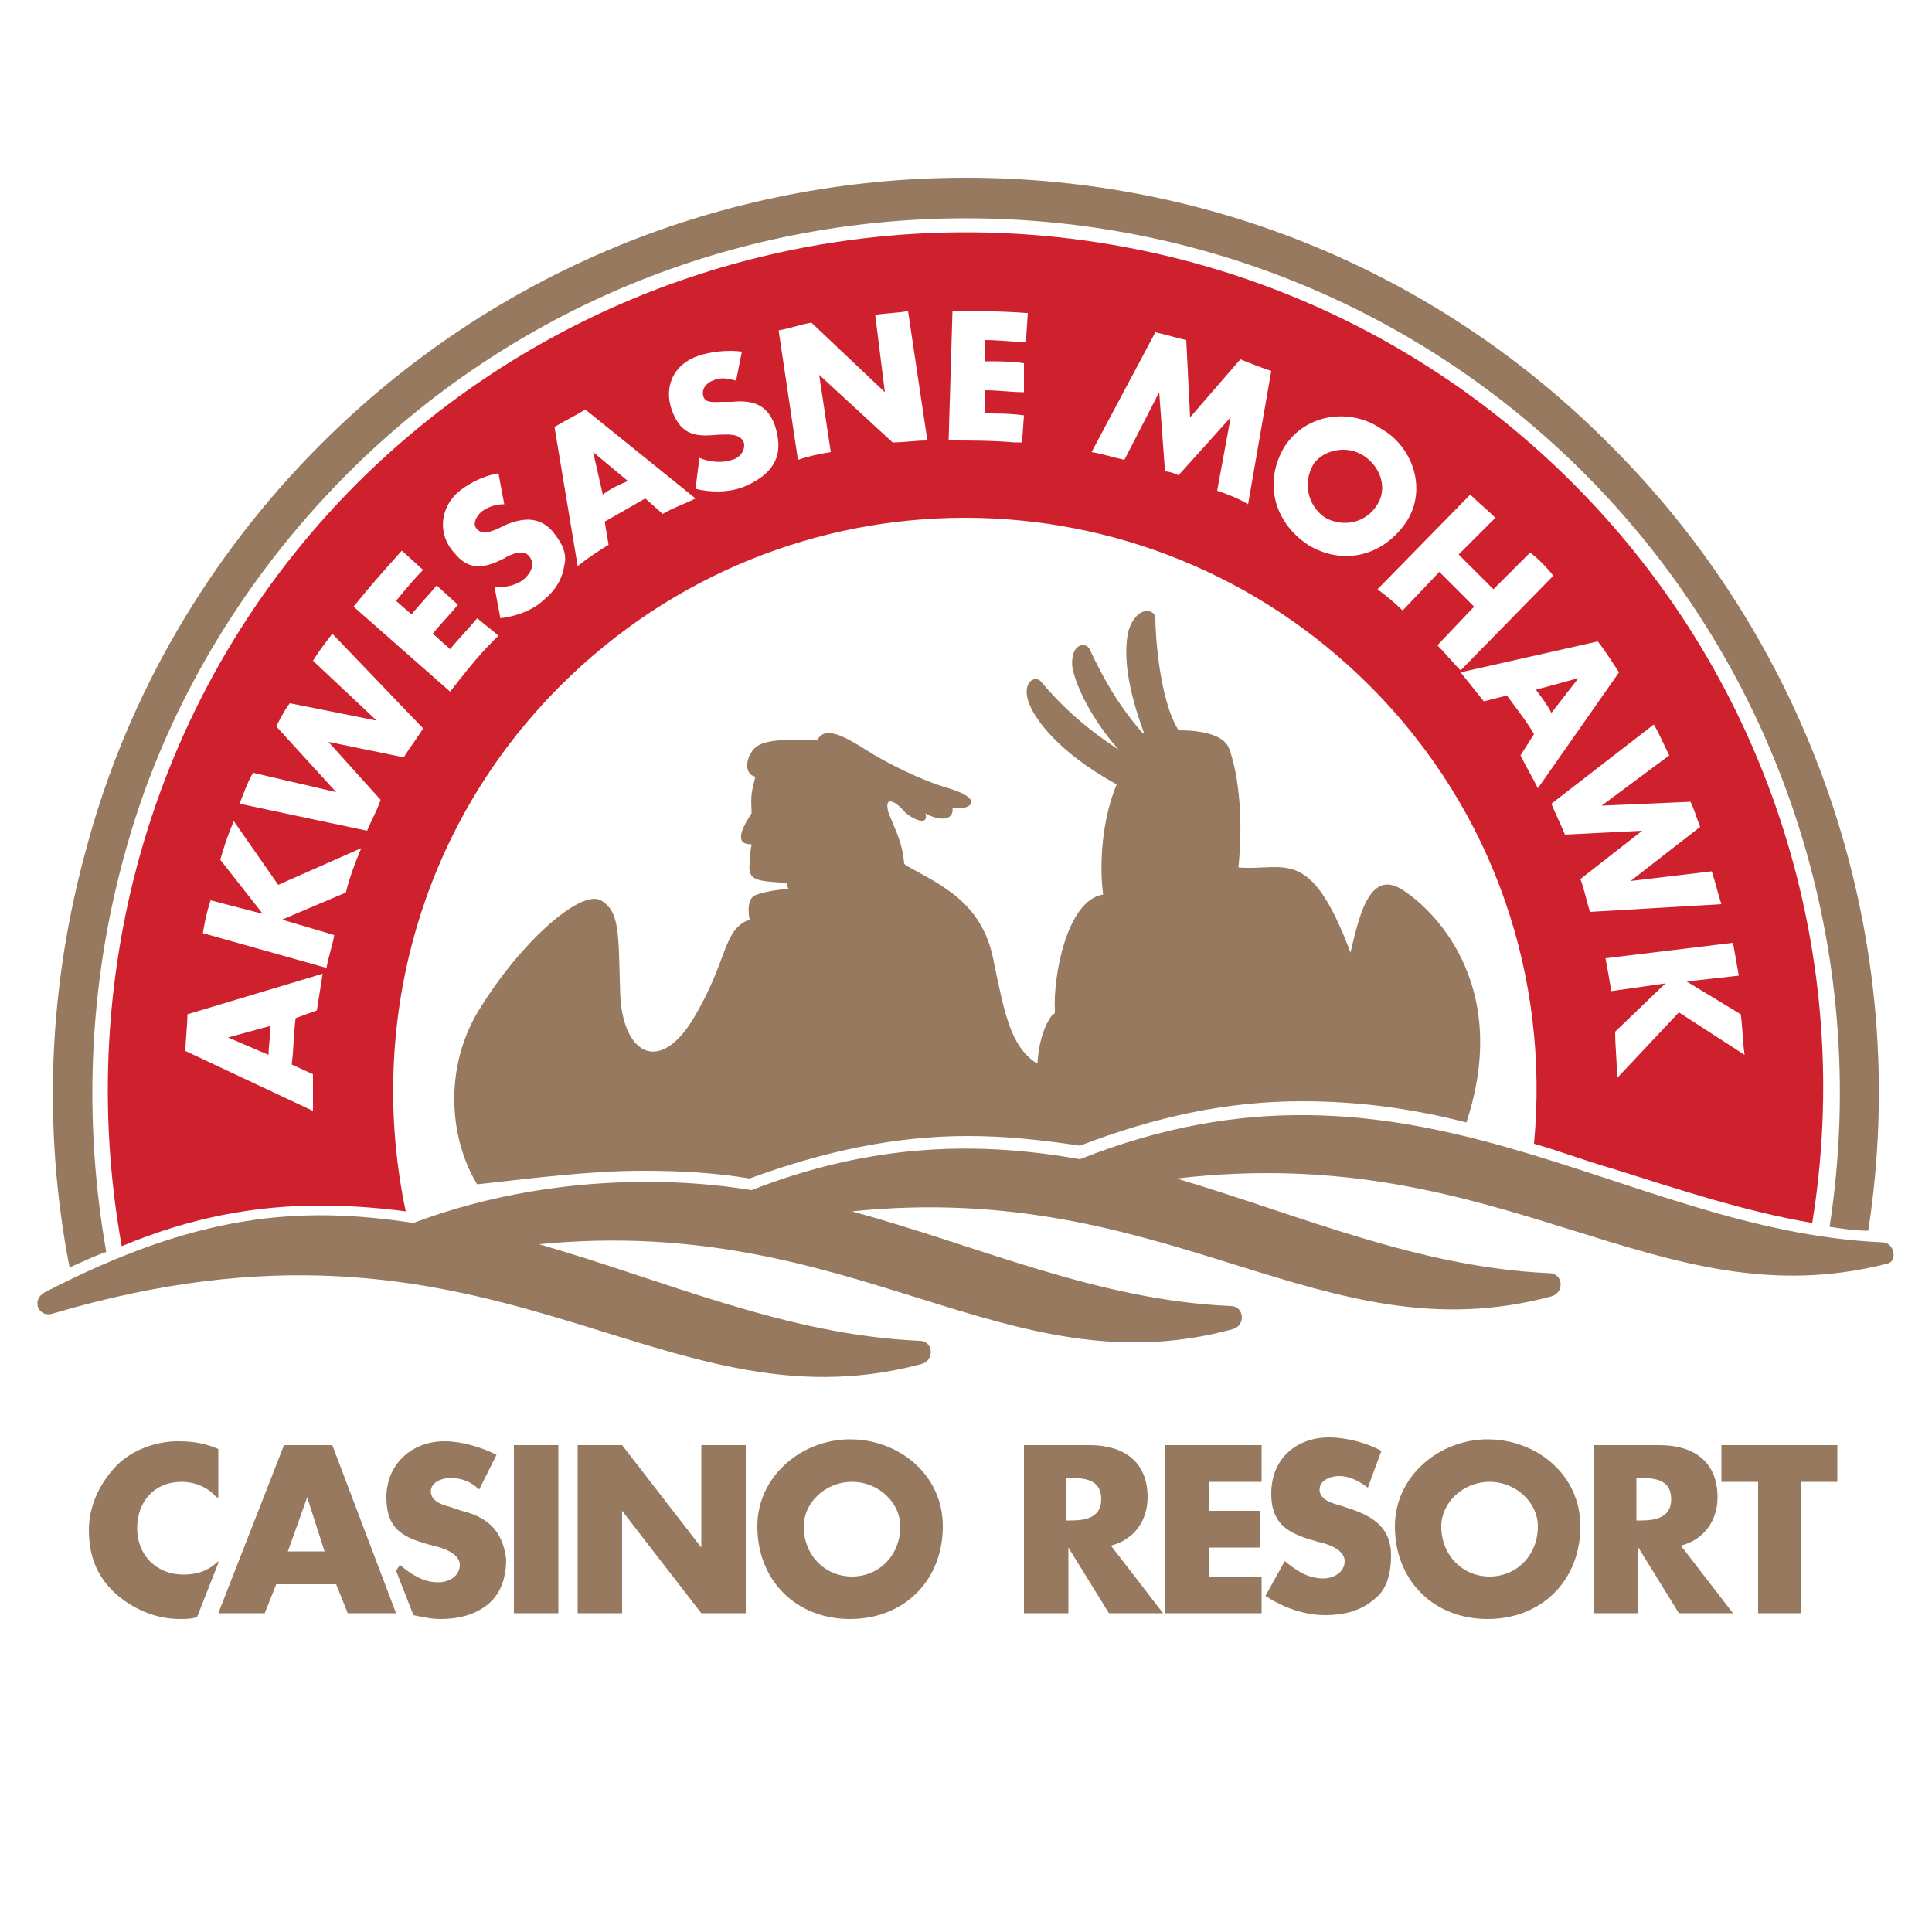 <?xml version="1.0" encoding="utf-8"?>
<svg version="1.1" id="Layer_1" x="0px" y="0px" viewBox="0 0 100 100" style="enable-background:new 0 0 100 100;" xmlns="http://www.w3.org/2000/svg">
  <style type="text/css">
	.st0{fill:#96795E;}
	.st1{fill:#CF202E;}
</style>
  <g>
    <g>
      <path class="st0" d="M 14.3 82 L 13.7 83.5 L 11.3 83.5 L 14.7 74.8 L 17.2 74.8 L 20.5 83.5 L 18 83.5 L 17.4 82 L 14.3 82 Z M 15.9 77.5 L 14.9 80.3 L 16.8 80.3 L 15.9 77.5 Z M 28.9 83.5 L 26.6 83.5 L 26.6 74.8 L 28.9 74.8 L 28.9 83.5 Z M 29.9 74.8 L 32.2 74.8 L 36.3 80.1 L 36.3 74.8 L 38.6 74.8 L 38.6 83.5 L 36.3 83.5 L 32.2 78.2 L 32.2 83.5 L 29.9 83.5 L 29.9 74.8 Z M 48.8 79 C 48.8 81.8 46.8 83.8 44 83.8 C 41.2 83.8 39.2 81.8 39.2 79 C 39.2 76.4 41.5 74.5 44 74.5 C 46.5 74.5 48.8 76.3 48.8 79 Z M 41.6 79 C 41.6 80.5 42.7 81.6 44.1 81.6 C 45.5 81.6 46.6 80.5 46.6 79 C 46.6 77.8 45.5 76.7 44.1 76.7 C 42.7 76.7 41.6 77.8 41.6 79 Z M 60.2 83.5 L 57.4 83.5 L 55.3 80.1 L 55.3 83.5 L 53 83.5 L 53 74.8 L 56.4 74.8 C 58.1 74.8 59.4 75.6 59.4 77.5 C 59.4 78.7 58.7 79.7 57.5 80 L 60.2 83.5 Z M 55.2 78.7 L 55.4 78.7 C 56.1 78.7 57 78.6 57 77.6 C 57 76.6 56.2 76.5 55.4 76.5 L 55.2 76.5 L 55.2 78.7 Z M 62.6 76.7 L 62.6 78.2 L 65.2 78.2 L 65.2 80.1 L 62.6 80.1 L 62.6 81.6 L 65.3 81.6 L 65.3 83.5 L 60.3 83.5 L 60.3 74.8 L 65.3 74.8 L 65.3 76.7 L 62.6 76.7 Z M 70.8 77 C 70.4 76.7 69.9 76.4 69.3 76.4 C 68.9 76.4 68.3 76.6 68.3 77.1 C 68.3 77.6 68.9 77.8 69.3 77.9 L 69.9 78.1 C 71.1 78.5 72 79.1 72 80.5 C 72 81.4 71.8 82.3 71.1 82.8 C 70.4 83.4 69.5 83.6 68.6 83.6 C 67.5 83.6 66.4 83.2 65.5 82.6 L 66.5 80.8 C 67.1 81.3 67.7 81.7 68.5 81.7 C 69 81.7 69.6 81.4 69.6 80.8 C 69.6 80.2 68.7 79.9 68.2 79.8 C 66.8 79.4 65.8 79 65.8 77.3 C 65.8 75.5 67.1 74.4 68.8 74.4 C 69.7 74.4 70.8 74.7 71.5 75.1 L 70.8 77 Z M 81.8 79 C 81.8 81.8 79.8 83.8 77 83.8 C 74.2 83.8 72.2 81.8 72.2 79 C 72.2 76.4 74.5 74.5 77 74.5 C 79.5 74.5 81.8 76.3 81.8 79 Z M 74.6 79 C 74.6 80.5 75.7 81.6 77.1 81.6 C 78.5 81.6 79.6 80.5 79.6 79 C 79.6 77.8 78.5 76.7 77.1 76.7 C 75.7 76.7 74.6 77.8 74.6 79 Z M 89.7 83.5 L 86.9 83.5 L 84.8 80.1 L 84.8 83.5 L 82.5 83.5 L 82.5 74.8 L 85.9 74.8 C 87.6 74.8 88.9 75.6 88.9 77.5 C 88.9 78.7 88.2 79.7 87 80 L 89.7 83.5 Z M 84.7 78.7 L 84.9 78.7 C 85.6 78.7 86.5 78.6 86.5 77.6 C 86.5 76.6 85.7 76.5 84.9 76.5 L 84.7 76.5 L 84.7 78.7 Z M 93.3 83.5 L 91 83.5 L 91 76.7 L 89.1 76.7 L 89.1 74.8 L 95.1 74.8 L 95.1 76.7 L 93.2 76.7 L 93.2 83.5 L 93.3 83.5 Z M 23.9 78.2 L 23.3 78 C 22.9 77.9 22.3 77.7 22.3 77.2 C 22.3 76.7 22.9 76.5 23.3 76.5 C 23.9 76.5 24.4 76.7 24.8 77.1 L 25.7 75.3 C 24.9 74.9 23.9 74.6 23 74.6 C 21.3 74.6 20 75.8 20 77.5 C 20 79.2 20.9 79.6 22.4 80 C 22.9 80.1 23.8 80.4 23.8 81 C 23.8 81.6 23.2 81.9 22.7 81.9 C 21.9 81.9 21.3 81.5 20.7 81 L 20.5 81.3 L 21.4 83.6 C 21.9 83.7 22.3 83.8 22.8 83.8 C 23.7 83.8 24.6 83.6 25.3 83 C 26 82.4 26.2 81.5 26.2 80.7 C 26 79.1 25.1 78.5 23.9 78.2 Z M 11.3 80.8 C 10.8 81.3 10.2 81.5 9.5 81.5 C 8.1 81.5 7.1 80.5 7.1 79.1 C 7.1 77.7 8 76.7 9.4 76.7 C 10.1 76.7 10.8 77 11.2 77.5 L 11.3 77.5 L 11.3 75 C 10.6 74.7 10 74.6 9.2 74.6 C 8 74.6 6.7 75.1 5.9 76 C 5.1 76.9 4.6 78 4.6 79.2 C 4.6 80.5 5 81.6 6 82.5 C 6.9 83.3 8.1 83.8 9.3 83.8 C 9.6 83.8 9.9 83.8 10.2 83.7 L 11.3 80.9 L 11.3 80.8 Z"/>
      <g>
        <path class="st0" d="M97.4,64.3C83.8,63.7,73,53.2,55.9,60c-5.1-0.9-10.6-0.9-17,1.6C34,60.8,27.5,61,21.4,63.3 c-5.9-0.9-11.2-0.5-19.1,3.6C1.6,67.3,2,68.2,2.7,68c22.9-6.8,31.2,6.3,45,2.6c0.7-0.2,0.6-1.2-0.1-1.2c-6.9-0.3-13.1-3.1-19.7-5 c16.4-1.6,24.1,7.6,35.9,4.4c0.7-0.2,0.6-1.2-0.1-1.2c-6.9-0.3-13-3.1-19.6-4.9c16.5-1.7,24.3,7.6,36.2,4.4 c0.7-0.2,0.6-1.2-0.1-1.2c-6.8-0.3-12.9-3-19.3-4.9c17-2,24.8,7.5,36.8,4.4C98.2,65.3,98.1,64.3,97.4,64.3z"/>
      </g>
      <path class="st0" d="M5.5,64.8C4.3,58,4.6,51,6.4,44.4C8.4,36.9,12.5,30,18,24.5c8.5-8.5,19.9-13.2,32-13.2 c12.1,0,23.5,4.7,32,13.2c10.2,10.2,14.9,24.7,12.7,39c0.7,0.1,1.3,0.2,2,0.2C99,48.8,94,33.7,83.4,23.1 C74.5,14.1,62.6,9.2,50,9.2c-12.6,0-24.5,4.9-33.4,13.8c-5.8,5.8-10,13-12.1,20.8C2.5,51,2.2,58.4,3.6,65.6 C4.3,65.3,4.9,65,5.5,64.8z"/>
      <path class="st0" d="M33.3,60.6c1.9,0,3.7,0.1,5.5,0.4c3.8-1.4,7.5-2.2,11.3-2.2c1.9,0,3.8,0.2,5.8,0.5c3.9-1.5,7.6-2.3,11.5-2.3 c3,0,5.8,0.4,8.5,1.1c2.4-7.3-1.9-11.2-3.4-12.1c-1.7-1-2.2,1.7-2.6,3.3c0,0,0,0,0,0c-2.1-5.6-3.4-4.2-5.8-4.4c0,0,0,0,0,0 c0.3-2.9-0.1-5.2-0.5-6.2c-0.3-0.7-1.5-0.9-2.6-0.9c-1-1.6-1.2-5-1.2-5.8c0-0.5-1-0.7-1.4,0.7c-0.2,0.9-0.2,2.5,0.8,5.2 c0,0,0,0.1-0.1,0c-1.3-1.5-2.1-3-2.7-4.3c-0.2-0.4-1-0.3-0.9,0.9c0.1,0.7,0.8,2.5,2.4,4.3c0,0,0,0.1,0,0c-1.7-1.1-3-2.3-4-3.5 c-0.3-0.4-1.1,0-0.6,1.2c0.3,0.7,1.4,2.4,4.5,4.1c-0.8,1.9-0.9,4.3-0.7,5.7c0,0,0,0,0,0c-1.9,0.3-2.6,4.3-2.5,6 c0,0.1,0,0.2-0.1,0.2c-0.2,0.2-0.7,1-0.8,2.5c0,0,0,0.1-0.1,0c-1.3-0.9-1.6-2.5-2.2-5.4c-0.6-2.9-2.7-3.8-4.5-4.8 c0,0-0.1-0.1-0.1-0.1c-0.1-1.1-0.4-1.6-0.8-2.6c-0.3-1,0.4-0.6,0.8-0.1c0.4,0.4,1.3,0.8,1.1,0.1c0,0,0,0,0,0 c0.7,0.4,1.5,0.4,1.4-0.3c0,0,0,0,0,0c0.8,0.2,1.8-0.4-0.2-1c-1.4-0.4-3.2-1.3-4.3-2c-1.7-1.1-2.2-1-2.5-0.5c0,0,0,0,0,0 c-2.8-0.1-3.2,0.2-3.5,0.8c-0.2,0.4-0.2,1,0.3,1.1c0,0,0,0,0,0c-0.3,1.1-0.2,1.2-0.2,1.9c-1,1.5-0.4,1.6,0,1.6c0,0,0,0,0,0 c0,0.1-0.1,0.4-0.1,1c-0.1,0.9,0.4,0.9,1.9,1l0.1,0.3c0,0-1.1,0.1-1.6,0.3c-0.5,0.1-0.5,0.8-0.4,1.3c-1.4,0.5-1.1,2.1-2.9,5.1 c-1.8,3-3.7,1.8-3.8-1.3c-0.1-3.1,0-4.2-1-4.8c-1.1-0.6-4.4,2.4-6.5,6c-1.7,3.1-1.2,6.6,0.1,8.7C27.5,61,30.4,60.6,33.3,60.6z"/>
    </g>
    <path class="st1" d="M26.1,26.1c-0.4,0-0.8,0.1-1.2,0.4c-0.2,0.2-0.5,0.6-0.2,0.9c0.3,0.3,0.7,0.1,1,0l0.4-0.2 c0.9-0.4,1.8-0.5,2.5,0.3c0.4,0.5,0.8,1.1,0.6,1.8c-0.1,0.7-0.5,1.3-1,1.7c-0.6,0.6-1.5,0.9-2.3,1l-0.3-1.6c0.6,0,1.2-0.1,1.6-0.5 c0.3-0.3,0.5-0.7,0.2-1.1c-0.3-0.4-1-0.1-1.3,0.1c-1,0.5-1.8,0.7-2.6-0.3c-0.9-1-0.7-2.4,0.3-3.2c0.5-0.4,1.3-0.8,2-0.9L26.1,26.1z M38.1,19.7c-0.4-0.1-0.8-0.2-1.2,0c-0.3,0.1-0.6,0.4-0.5,0.8c0.1,0.4,0.6,0.3,1,0.3l0.5,0c1-0.1,1.8,0.1,2.2,1.2 c0.2,0.6,0.3,1.3,0,1.9c-0.3,0.6-0.9,1-1.6,1.3c-0.8,0.3-1.7,0.3-2.5,0.1l0.2-1.6c0.5,0.2,1.1,0.3,1.7,0.1c0.4-0.1,0.7-0.5,0.6-0.9 c-0.2-0.5-0.9-0.4-1.3-0.4c-1.1,0.1-1.9,0.1-2.4-1.2c-0.5-1.3,0.1-2.5,1.4-2.9c0.6-0.2,1.5-0.3,2.2-0.2L38.1,19.7z M72.8,27 c-1.2,1.8-3.3,2.3-5.1,1.2c-1.8-1.2-2.3-3.3-1.2-5.1c1.1-1.7,3.4-2,5-0.9C73.1,23.1,73.9,25.3,72.8,27z M70.6,23.6 c0.9,0.6,1.2,1.7,0.7,2.5c-0.6,1-1.8,1.2-2.7,0.7C67.7,26.2,67.4,25,68,24C68.5,23.3,69.7,23,70.6,23.6z M15.3,52.7 c-0.1,0.8-0.1,1.6-0.2,2.4l1.1,0.5c0,0.6,0,1.3,0,1.9l-6.6-3.1c0-0.6,0.1-1.3,0.1-1.9l7-2.1c-0.1,0.6-0.2,1.3-0.3,1.9L15.3,52.7z M11.8,53.7l2.1,0.9c0-0.5,0.1-1,0.1-1.5L11.8,53.7L11.8,53.7z M33.4,25.8c-0.7,0.4-1.4,0.8-2.1,1.2l0.2,1.2 c-0.5,0.3-1.1,0.7-1.6,1.1l-1.2-7.2c0.5-0.3,1.1-0.6,1.6-0.9l5.7,4.6c-0.6,0.3-1.2,0.5-1.7,0.8L33.4,25.8z M30.7,23.4l0.5,2.2 c0.4-0.3,0.8-0.5,1.3-0.7L30.7,23.4L30.7,23.4z M79.4,38c-0.4-0.7-0.9-1.3-1.4-2l-1.2,0.3c-0.4-0.5-0.8-1-1.2-1.5l7.1-1.6 c0.4,0.5,0.7,1,1.1,1.6l-4.2,6c-0.3-0.6-0.6-1.1-0.9-1.7L79.4,38z M81.7,35.1l-2.2,0.6c0.3,0.4,0.6,0.8,0.8,1.2L81.7,35.1 L81.7,35.1z M11.4,44.5c0.2-0.7,0.4-1.3,0.7-2l2.3,3.3l4.3-1.9c-0.3,0.7-0.6,1.5-0.8,2.3l-3.3,1.4l0,0l2.7,0.8 c-0.1,0.6-0.3,1.1-0.4,1.7l-6.4-1.8c0.1-0.6,0.2-1.1,0.4-1.7l2.7,0.7l0,0L11.4,44.5z M90.1,52.5c0.1,0.7,0.1,1.4,0.2,2.1l-3.4-2.2 l-3.2,3.4c0-0.8-0.1-1.6-0.1-2.4l2.6-2.5l0,0l-2.8,0.4c-0.1-0.6-0.2-1.2-0.3-1.7l6.6-0.8c0.1,0.6,0.2,1.1,0.3,1.7l-2.7,0.3l0,0 L90.1,52.5z M16.2,34.2c0.3-0.5,0.7-1,1-1.4l4.7,4.9c-0.3,0.5-0.7,1-1,1.5L17,38.4l0,0l2.7,3C19.5,42,19.2,42.5,19,43l-6.6-1.4 c0.2-0.5,0.4-1.1,0.7-1.6l4.3,1l0,0l-3.1-3.4c0.2-0.4,0.4-0.8,0.7-1.2l4.5,0.9l0,0L16.2,34.2z M88.6,45.1c0.2,0.6,0.3,1.1,0.5,1.7 l-6.8,0.4c-0.2-0.6-0.3-1.2-0.5-1.7l3.2-2.5l0,0l-4,0.2c-0.2-0.5-0.5-1.1-0.7-1.6l5.3-4.1c0.3,0.5,0.5,1,0.8,1.6l-3.5,2.6l0,0 l4.6-0.2c0.2,0.4,0.3,0.8,0.5,1.3l-3.6,2.8l0,0L88.6,45.1z M45.3,16.3c0.6-0.1,1.2-0.1,1.7-0.2l1,6.7c-0.6,0-1.2,0.1-1.8,0.1 l-3.8-3.5l0,0l0.6,4c-0.6,0.1-1.1,0.2-1.7,0.4l-1-6.7c0.6-0.1,1.1-0.3,1.7-0.4l3.8,3.6l0,0L45.3,16.3z M56.5,23.4l3.3-6.2 c0.5,0.1,1.1,0.3,1.6,0.4l0.2,4l2.6-3c0.5,0.2,1,0.4,1.6,0.6l-1.2,6.9c-0.5-0.3-1-0.5-1.6-0.7l0.7-3.8l0,0L61,24.6 c-0.2-0.1-0.5-0.2-0.7-0.2L60,20.3l0,0l-1.8,3.5C57.7,23.7,57.1,23.5,56.5,23.4z M24.7,32l1.1,0.9c-0.1,0.1-0.2,0.2-0.3,0.3 c-0.8,0.8-1.5,1.7-2.2,2.6l-5-4.4c0.8-1,1.6-1.9,2.5-2.9c0,0,0,0,0,0l1.1,1c-0.5,0.5-0.9,1-1.4,1.6l0.8,0.7c0.4-0.5,0.9-1,1.3-1.5 l1.1,1c-0.4,0.5-0.9,1-1.3,1.5l0.9,0.8C23.7,33.1,24.2,32.6,24.7,32z M53,21.5l-0.1,1.4c-0.1,0-0.3,0-0.4,0 c-1.1-0.1-2.3-0.1-3.4-0.1l0.2-6.7c1.2,0,2.5,0,3.8,0.1c0,0,0,0,0.1,0l-0.1,1.5c-0.7,0-1.4-0.1-2.1-0.1l0,1.1c0.7,0,1.3,0,2,0.1 l0,1.5c-0.7,0-1.3-0.1-2-0.1l0,1.2C51.6,21.4,52.3,21.4,53,21.5z M80.4,29.8l-4.8,4.9c-0.4-0.4-0.8-0.9-1.2-1.3l1.9-2 c-0.6-0.6-1.2-1.2-1.8-1.8l-1.9,2c-0.4-0.4-0.9-0.8-1.3-1.1l4.8-4.9c0.4,0.4,0.9,0.8,1.3,1.2l-1.9,1.9c0.6,0.6,1.2,1.2,1.8,1.8 l1.9-1.9C79.6,28.9,80,29.3,80.4,29.8z M81.4,25C64.1,7.7,35.9,7.7,18.5,25C7.8,35.7,3.8,50.6,6.3,64.5c3.6-1.5,6.9-2.1,10.3-2.1 c1.4,0,2.9,0.1,4.4,0.3c-2-9.5,0.6-19.8,8-27.2c11.6-11.6,30.3-11.6,41.9,0c6.5,6.5,9.3,15.2,8.5,23.7c1.4,0.4,2.7,0.9,4.1,1.3 c3.5,1.1,6.8,2.2,10.3,2.8C96,49.8,91.8,35.4,81.4,25z"/>
  </g>
</svg>